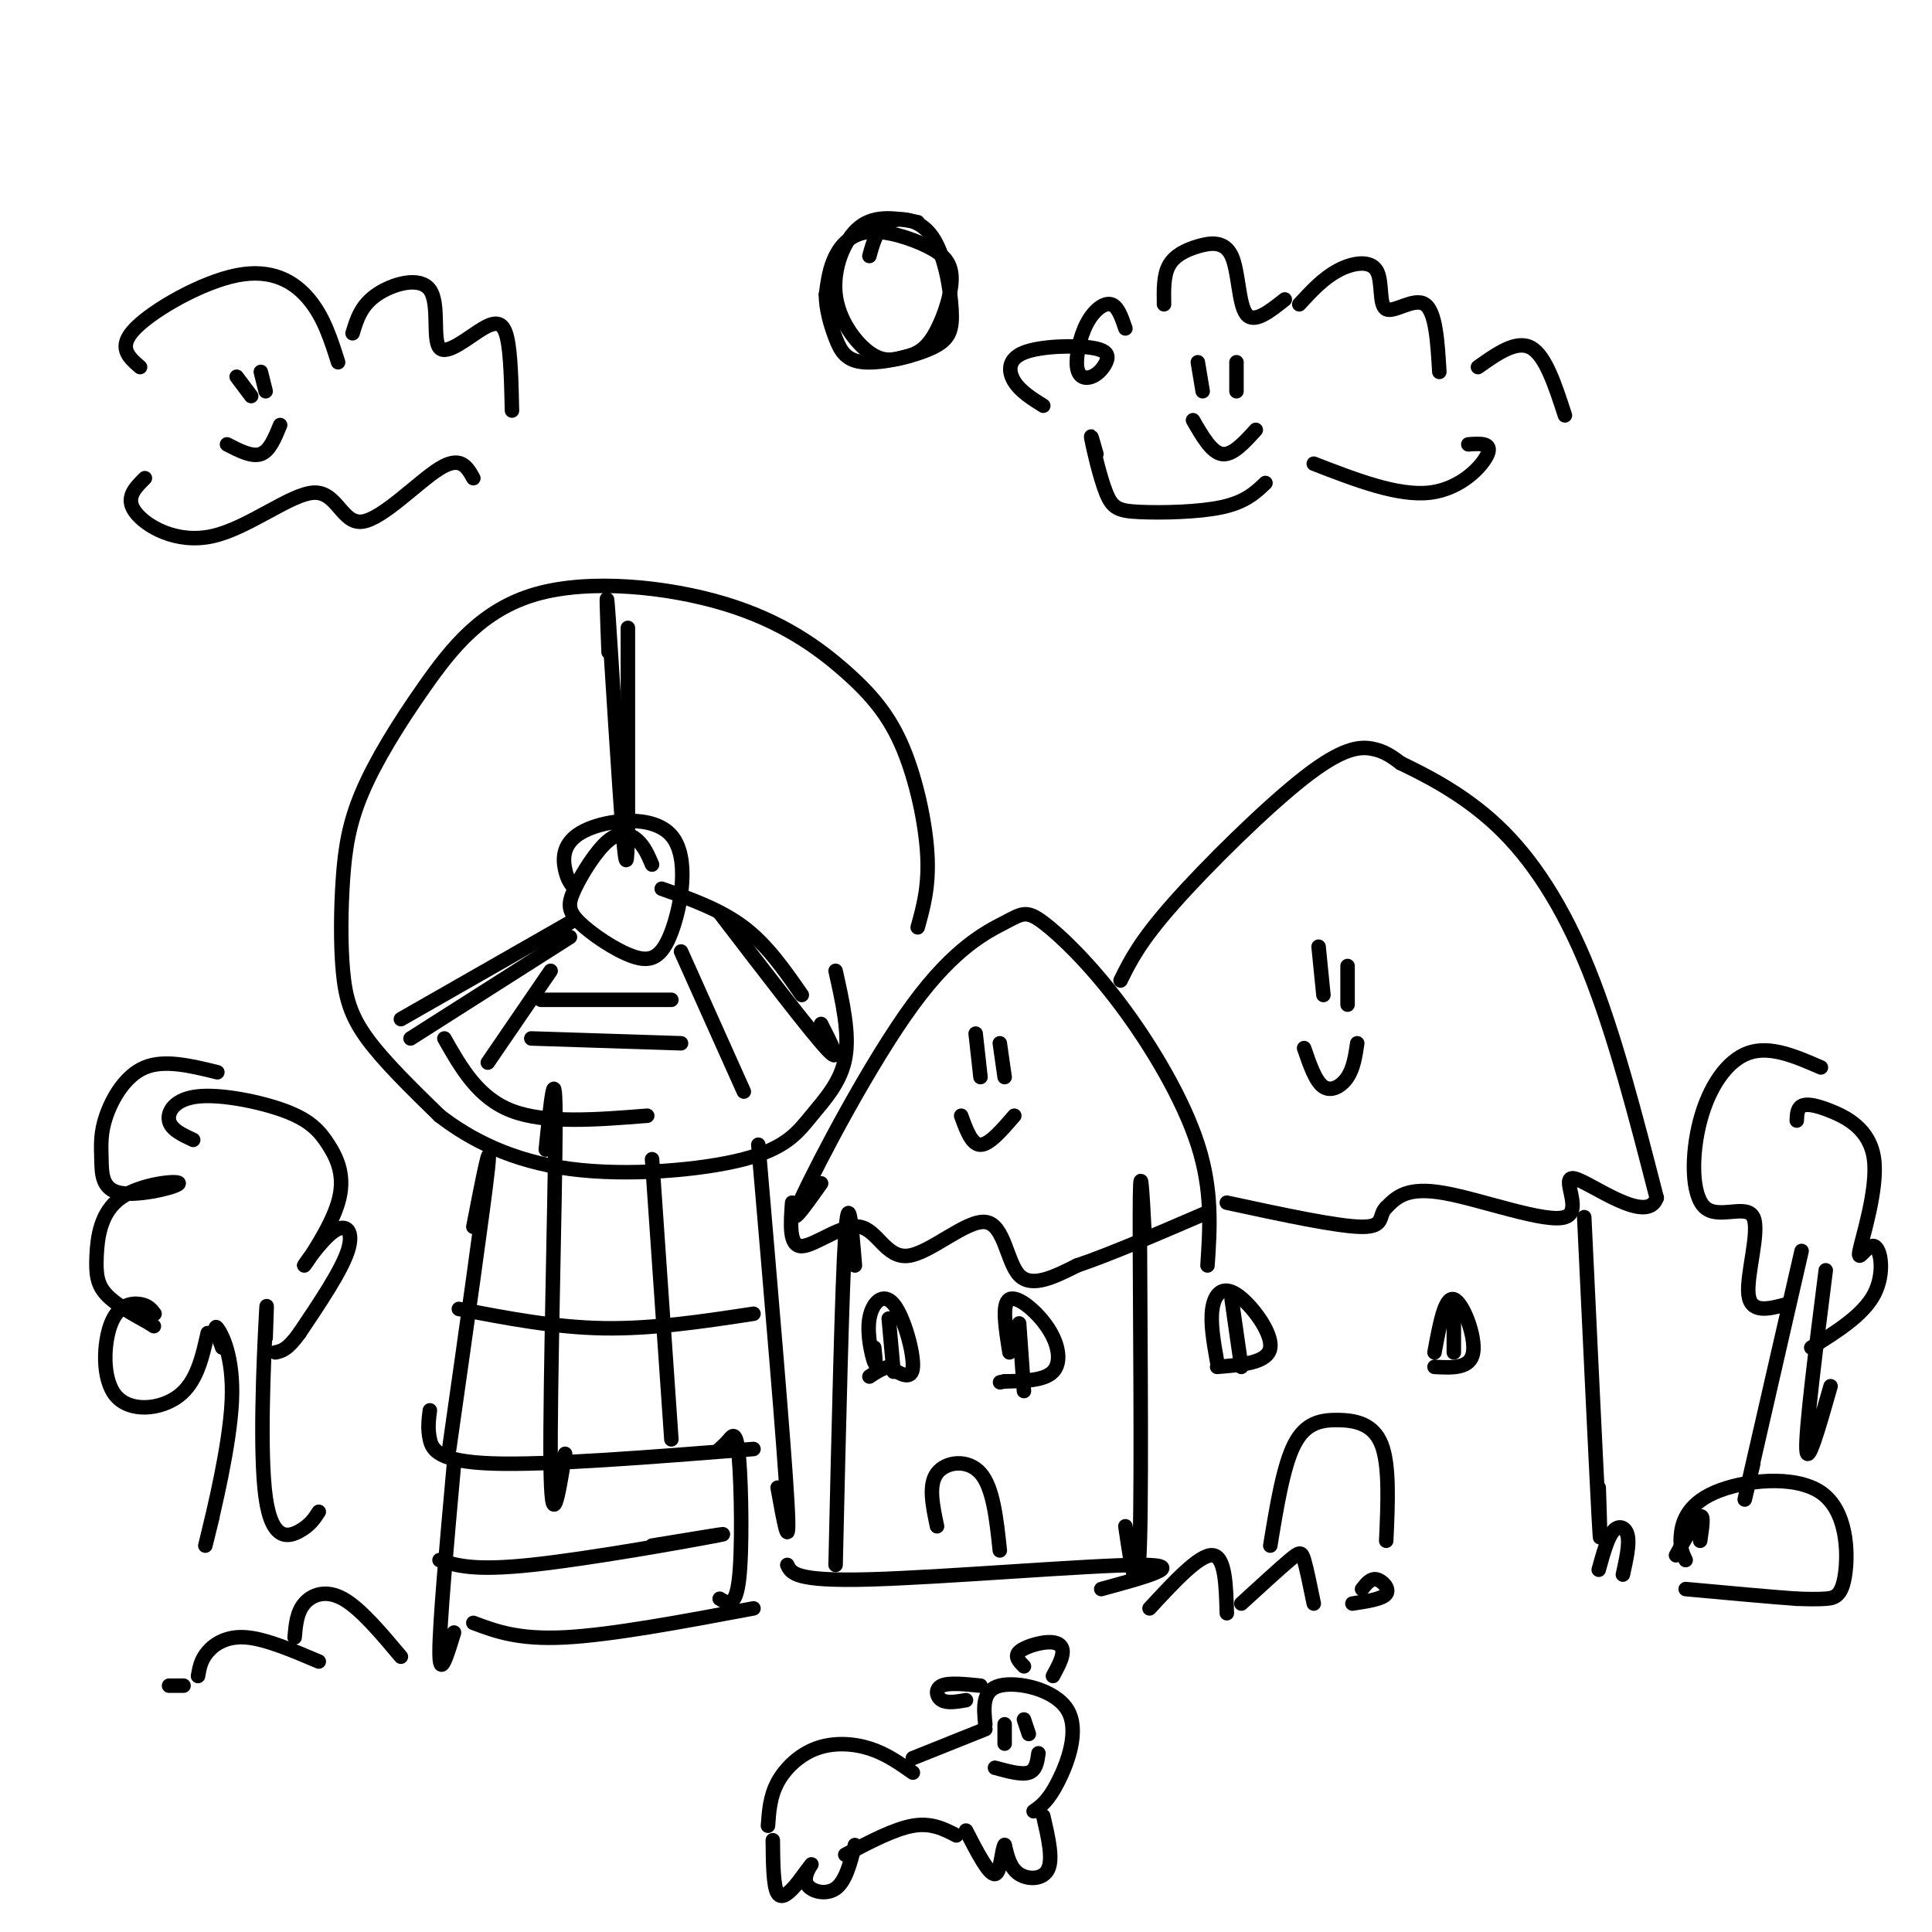 <svg viewBox='0 0 400 400' version='1.1' xmlns='http://www.w3.org/2000/svg' xmlns:xlink='http://www.w3.org/1999/xlink'><g fill='none' stroke='rgb(0,0,0)' stroke-width='3' stroke-linecap='round' stroke-linejoin='round'><path d='M170,245c-3.758,5.305 -7.516,10.611 -4,3c3.516,-7.611 14.306,-28.137 23,-40c8.694,-11.863 15.294,-15.063 19,-17c3.706,-1.937 4.519,-2.612 8,0c3.481,2.612 9.629,8.511 16,17c6.371,8.489 12.963,19.568 16,29c3.037,9.432 2.518,17.216 2,25'/><path d='M164,249c-0.330,4.520 -0.661,9.040 2,9c2.661,-0.040 8.312,-4.641 12,-4c3.688,0.641 5.411,6.522 10,6c4.589,-0.522 12.043,-7.448 16,-7c3.957,0.448 4.416,8.271 7,11c2.584,2.729 7.292,0.365 12,-2'/><path d='M223,262c6.500,-2.167 16.750,-6.583 27,-11'/><path d='M177,262c-0.667,-8.167 -1.333,-16.333 -2,-6c-0.667,10.333 -1.333,39.167 -2,68'/><path d='M237,256c-0.489,-9.200 -0.978,-18.400 -1,-4c-0.022,14.400 0.422,52.400 0,67c-0.422,14.600 -1.711,5.800 -3,-3'/><path d='M163,324c0.778,1.711 1.556,3.422 17,3c15.444,-0.422 45.556,-2.978 56,-3c10.444,-0.022 1.222,2.489 -8,5'/><path d='M190,192c1.177,-4.233 2.355,-8.465 2,-15c-0.355,-6.535 -2.241,-15.372 -5,-22c-2.759,-6.628 -6.391,-11.046 -12,-16c-5.609,-4.954 -13.195,-10.443 -25,-14c-11.805,-3.557 -27.831,-5.180 -39,-2c-11.169,3.180 -17.483,11.165 -23,19c-5.517,7.835 -10.238,15.522 -13,22c-2.762,6.478 -3.565,11.747 -4,18c-0.435,6.253 -0.502,13.491 0,19c0.502,5.509 1.572,9.288 5,14c3.428,4.712 9.214,10.356 15,16'/><path d='M91,231c6.447,4.978 15.065,9.422 27,11c11.935,1.578 27.189,0.289 36,-2c8.811,-2.289 11.180,-5.578 14,-9c2.820,-3.422 6.091,-6.978 7,-12c0.909,-5.022 -0.546,-11.511 -2,-18'/><path d='M135,179c-0.789,-1.852 -1.578,-3.703 -3,-5c-1.422,-1.297 -3.477,-2.039 -6,0c-2.523,2.039 -5.514,6.860 -7,10c-1.486,3.140 -1.467,4.601 1,7c2.467,2.399 7.381,5.738 11,7c3.619,1.262 5.942,0.449 8,-5c2.058,-5.449 3.851,-15.533 0,-20c-3.851,-4.467 -13.344,-3.318 -18,-1c-4.656,2.318 -4.473,5.805 -4,8c0.473,2.195 1.237,3.097 2,4'/><path d='M130,170c-0.089,6.422 -0.178,12.844 -1,3c-0.822,-9.844 -2.378,-35.956 -3,-45c-0.622,-9.044 -0.311,-1.022 0,7'/><path d='M130,130c0.000,0.000 0.000,42.000 0,42'/><path d='M83,211c0.000,0.000 35.000,-20.000 35,-20'/><path d='M85,215c0.000,0.000 33.000,-21.000 33,-21'/><path d='M149,189c9.250,12.083 18.500,24.167 22,28c3.500,3.833 1.250,-0.583 -1,-5'/><path d='M137,184c6.083,2.167 12.167,4.333 17,8c4.833,3.667 8.417,8.833 12,14'/><path d='M98,254c1.917,-9.833 3.833,-19.667 3,-12c-0.833,7.667 -4.417,32.833 -8,58'/><path d='M157,237c2.667,31.083 5.333,62.167 6,74c0.667,11.833 -0.667,4.417 -2,-3'/><path d='M89,292c-0.244,1.911 -0.489,3.822 0,6c0.489,2.178 1.711,4.622 13,5c11.289,0.378 32.644,-1.311 54,-3'/><path d='M95,271c9.917,1.917 19.833,3.833 30,4c10.167,0.167 20.583,-1.417 31,-3'/><path d='M113,238c1.022,-9.933 2.044,-19.867 2,-5c-0.044,14.867 -1.156,54.533 -1,70c0.156,15.467 1.578,6.733 3,-2'/><path d='M135,240c0.000,0.000 4.000,58.000 4,58'/><path d='M94,303c-1.500,16.583 -3.000,33.167 -3,39c0.000,5.833 1.500,0.917 3,-4'/><path d='M149,300c0.643,-0.577 1.286,-1.155 2,-2c0.714,-0.845 1.500,-1.958 2,4c0.500,5.958 0.714,18.988 0,25c-0.714,6.012 -2.357,5.006 -4,4'/><path d='M91,323c3.511,1.133 7.022,2.267 19,1c11.978,-1.267 32.422,-4.933 38,-6c5.578,-1.067 -3.711,0.467 -13,2'/><path d='M98,336c4.667,1.750 9.333,3.500 19,3c9.667,-0.500 24.333,-3.250 39,-6'/><path d='M238,333c5.167,-5.583 10.333,-11.167 13,-11c2.667,0.167 2.833,6.083 3,12'/><path d='M257,332c3.933,-3.600 7.867,-7.200 10,-9c2.133,-1.800 2.467,-1.800 3,0c0.533,1.800 1.267,5.400 2,9'/><path d='M282,329c0.889,-1.133 1.778,-2.267 3,-2c1.222,0.267 2.778,1.933 2,3c-0.778,1.067 -3.889,1.533 -7,2'/><path d='M83,343c-4.222,-5.022 -8.444,-10.044 -12,-12c-3.556,-1.956 -6.444,-0.844 -8,1c-1.556,1.844 -1.778,4.422 -2,7'/><path d='M66,344c-5.489,-2.333 -10.978,-4.667 -15,-5c-4.022,-0.333 -6.578,1.333 -8,3c-1.422,1.667 -1.711,3.333 -2,5'/><path d='M38,349c0.000,0.000 -3.000,0.000 -3,0'/><path d='M232,203c1.976,-4.018 3.952,-8.036 11,-16c7.048,-7.964 19.167,-19.875 27,-26c7.833,-6.125 11.381,-6.464 14,-6c2.619,0.464 4.310,1.732 6,3'/><path d='M290,158c4.488,2.179 12.708,6.125 20,13c7.292,6.875 13.655,16.679 19,30c5.345,13.321 9.673,30.161 14,47'/><path d='M343,248c-1.923,5.791 -13.732,-3.231 -17,-4c-3.268,-0.769 2.005,6.716 -2,8c-4.005,1.284 -17.287,-3.633 -25,-5c-7.713,-1.367 -9.856,0.817 -12,3'/><path d='M287,250c-1.733,1.578 -0.067,4.022 -5,4c-4.933,-0.022 -16.467,-2.511 -28,-5'/><path d='M328,252c1.250,26.333 2.500,52.667 3,62c0.500,9.333 0.250,1.667 0,-6'/><path d='M263,320c1.357,-8.280 2.714,-16.560 5,-21c2.286,-4.440 5.500,-5.042 9,-5c3.500,0.042 7.286,0.726 9,5c1.714,4.274 1.357,12.137 1,20'/><path d='M194,316c-0.911,-4.289 -1.822,-8.578 0,-11c1.822,-2.422 6.378,-2.978 9,0c2.622,2.978 3.311,9.489 4,16'/><path d='M190,46c-4.340,-0.809 -8.679,-1.619 -12,1c-3.321,2.619 -5.622,8.666 -5,14c0.622,5.334 4.169,9.954 7,12c2.831,2.046 4.948,1.518 7,1c2.052,-0.518 4.039,-1.026 6,-4c1.961,-2.974 3.896,-8.413 4,-12c0.104,-3.587 -1.622,-5.322 -5,-7c-3.378,-1.678 -8.410,-3.298 -12,-3c-3.590,0.298 -5.740,2.514 -7,5c-1.260,2.486 -1.630,5.243 -2,8'/><path d='M171,61c-0.012,2.943 0.956,6.299 2,9c1.044,2.701 2.162,4.747 6,5c3.838,0.253 10.396,-1.286 14,-3c3.604,-1.714 4.255,-3.604 4,-8c-0.255,-4.396 -1.415,-11.299 -4,-15c-2.585,-3.701 -6.596,-4.200 -9,-3c-2.404,1.200 -3.202,4.100 -4,7'/><path d='M241,63c-0.056,-2.968 -0.112,-5.936 1,-8c1.112,-2.064 3.391,-3.223 6,-4c2.609,-0.777 5.549,-1.171 7,2c1.451,3.171 1.415,9.906 3,12c1.585,2.094 4.793,-0.453 8,-3'/><path d='M233,68c-0.781,-2.314 -1.561,-4.628 -3,-5c-1.439,-0.372 -3.536,1.200 -5,4c-1.464,2.800 -2.294,6.830 -2,9c0.294,2.170 1.714,2.481 3,2c1.286,-0.481 2.439,-1.753 3,-3c0.561,-1.247 0.532,-2.468 -3,-3c-3.532,-0.532 -10.566,-0.374 -14,1c-3.434,1.374 -3.267,3.964 -2,6c1.267,2.036 3.633,3.518 6,5'/><path d='M269,63c2.477,-2.686 4.954,-5.372 8,-7c3.046,-1.628 6.662,-2.199 8,0c1.338,2.199 0.399,7.169 2,8c1.601,0.831 5.743,-2.477 8,-1c2.257,1.477 2.628,7.738 3,14'/><path d='M306,76c4.000,-2.833 8.000,-5.667 11,-4c3.000,1.667 5.000,7.833 7,14'/><path d='M227,94c-0.671,-2.392 -1.343,-4.785 -1,-3c0.343,1.785 1.700,7.746 3,11c1.300,3.254 2.542,3.799 7,4c4.458,0.201 12.131,0.057 17,-1c4.869,-1.057 6.935,-3.029 9,-5'/><path d='M272,96c8.711,3.378 17.422,6.756 24,6c6.578,-0.756 11.022,-5.644 12,-8c0.978,-2.356 -1.511,-2.178 -4,-2'/><path d='M29,76c-2.387,-2.065 -4.774,-4.131 -1,-8c3.774,-3.869 13.708,-9.542 21,-11c7.292,-1.458 11.940,1.298 15,5c3.060,3.702 4.530,8.351 6,13'/><path d='M73,69c0.865,-2.874 1.731,-5.747 5,-8c3.269,-2.253 8.942,-3.885 11,-1c2.058,2.885 0.500,10.289 2,12c1.500,1.711 6.058,-2.270 9,-4c2.942,-1.730 4.269,-1.209 5,2c0.731,3.209 0.865,9.104 1,15'/><path d='M30,99c-2.070,2.046 -4.140,4.092 -2,7c2.140,2.908 8.491,6.677 16,5c7.509,-1.677 16.178,-8.800 21,-9c4.822,-0.200 5.798,6.523 10,6c4.202,-0.523 11.629,-8.292 16,-11c4.371,-2.708 5.685,-0.354 7,2'/><path d='M45,222c-5.464,-1.343 -10.929,-2.687 -15,-1c-4.071,1.687 -6.750,6.404 -8,10c-1.250,3.596 -1.071,6.070 -1,9c0.071,2.930 0.034,6.316 4,7c3.966,0.684 11.936,-1.333 12,-2c0.064,-0.667 -7.777,0.017 -12,3c-4.223,2.983 -4.829,8.265 -5,12c-0.171,3.735 0.094,5.924 2,8c1.906,2.076 5.453,4.038 9,6'/><path d='M31,274c1.500,1.000 0.750,0.500 0,0'/><path d='M32,272c-0.652,-0.864 -1.305,-1.729 -3,-2c-1.695,-0.271 -4.434,0.051 -6,4c-1.566,3.949 -1.960,11.525 1,15c2.960,3.475 9.274,2.850 13,0c3.726,-2.850 4.863,-7.925 6,-13'/><path d='M40,236c-2.311,-1.073 -4.621,-2.146 -5,-4c-0.379,-1.854 1.174,-4.490 6,-5c4.826,-0.510 12.926,1.107 18,3c5.074,1.893 7.122,4.062 9,7c1.878,2.938 3.586,6.646 2,12c-1.586,5.354 -6.466,12.352 -7,13c-0.534,0.648 3.279,-5.056 6,-7c2.721,-1.944 4.349,-0.127 3,4c-1.349,4.127 -5.674,10.563 -10,17'/><path d='M62,276c-2.500,3.500 -3.750,3.750 -5,4'/><path d='M46,279c-0.917,-2.530 -1.833,-5.060 -1,-4c0.833,1.060 3.417,5.708 3,15c-0.417,9.292 -3.833,23.226 -5,28c-1.167,4.774 -0.083,0.387 1,-4'/><path d='M55,277c0.185,-5.107 0.369,-10.214 0,-3c-0.369,7.214 -1.292,26.750 0,36c1.292,9.250 4.798,8.214 7,7c2.202,-1.214 3.101,-2.607 4,-4'/><path d='M377,221c-5.264,-2.290 -10.527,-4.580 -15,-3c-4.473,1.580 -8.154,7.031 -10,14c-1.846,6.969 -1.856,15.456 1,18c2.856,2.544 8.576,-0.853 10,2c1.424,2.853 -1.450,11.958 -1,16c0.450,4.042 4.225,3.021 8,2'/><path d='M373,259c-4.667,20.333 -9.333,40.667 -11,48c-1.667,7.333 -0.333,1.667 1,-4'/><path d='M378,263c-2.083,16.500 -4.167,33.000 -4,37c0.167,4.000 2.583,-4.500 5,-13'/><path d='M372,232c0.046,-1.239 0.091,-2.478 1,-3c0.909,-0.522 2.680,-0.328 6,1c3.320,1.328 8.188,3.790 9,10c0.812,6.210 -2.432,16.170 -3,19c-0.568,2.830 1.539,-1.469 3,-1c1.461,0.469 2.274,5.705 0,10c-2.274,4.295 -7.637,7.647 -13,11'/><path d='M273,196c0.000,0.000 1.000,10.000 1,10'/><path d='M279,200c0.000,0.000 0.000,8.000 0,8'/><path d='M270,217c1.178,3.444 2.356,6.889 4,8c1.644,1.111 3.756,-0.111 5,-2c1.244,-1.889 1.622,-4.444 2,-7'/><path d='M202,214c0.000,0.000 1.000,9.000 1,9'/><path d='M207,216c0.000,0.000 1.000,7.000 1,7'/><path d='M199,231c1.083,3.000 2.167,6.000 4,6c1.833,0.000 4.417,-3.000 7,-6'/><path d='M92,215c3.500,6.167 7.000,12.333 14,15c7.000,2.667 17.500,1.833 28,1'/><path d='M101,220c0.000,0.000 13.000,-19.000 13,-19'/><path d='M141,197c0.000,0.000 13.000,29.000 13,29'/><path d='M110,215c0.000,0.000 31.000,1.000 31,1'/><path d='M112,207c0.000,0.000 27.000,0.000 27,0'/><path d='M248,75c0.000,0.000 1.000,6.000 1,6'/><path d='M256,75c0.000,0.000 0.000,6.000 0,6'/><path d='M247,87c1.917,3.333 3.833,6.667 6,7c2.167,0.333 4.583,-2.333 7,-5'/><path d='M49,78c0.000,0.000 3.000,4.000 3,4'/><path d='M54,77c0.000,0.000 1.000,4.000 1,4'/><path d='M47,92c2.583,1.333 5.167,2.667 7,2c1.833,-0.667 2.917,-3.333 4,-6'/><path d='M159,378c0.214,-3.042 0.429,-6.083 2,-9c1.571,-2.917 4.500,-5.708 8,-7c3.500,-1.292 7.571,-1.083 11,0c3.429,1.083 6.214,3.042 9,5'/><path d='M189,364c0.000,0.000 15.000,-6.000 15,-6'/><path d='M204,357c-0.345,-3.536 -0.690,-7.071 3,-8c3.690,-0.929 11.417,0.750 14,5c2.583,4.250 0.024,11.071 -2,15c-2.024,3.929 -3.512,4.964 -5,6'/><path d='M216,376c1.022,4.400 2.044,8.800 1,11c-1.044,2.200 -4.156,2.200 -6,1c-1.844,-1.200 -2.422,-3.600 -3,-6'/><path d='M208,382c-0.644,0.800 -0.756,5.800 -2,6c-1.244,0.200 -3.622,-4.400 -6,-9'/><path d='M198,380c-2.583,-1.333 -5.167,-2.667 -9,-2c-3.833,0.667 -8.917,3.333 -14,6'/><path d='M177,382c-0.964,3.774 -1.929,7.548 -4,9c-2.071,1.452 -5.250,0.583 -6,-1c-0.750,-1.583 0.929,-3.881 1,-4c0.071,-0.119 -1.464,1.940 -3,4'/><path d='M165,390c-1.311,1.556 -3.089,3.444 -4,2c-0.911,-1.444 -0.956,-6.222 -1,-11'/><path d='M208,357c0.000,0.000 0.000,4.000 0,4'/><path d='M212,356c0.000,0.000 1.000,3.000 1,3'/><path d='M206,366c2.750,0.750 5.500,1.500 7,1c1.500,-0.500 1.750,-2.250 2,-4'/><path d='M203,349c-3.267,-0.333 -6.533,-0.667 -8,0c-1.467,0.667 -1.133,2.333 0,3c1.133,0.667 3.067,0.333 5,0'/><path d='M212,345c-1.000,-1.012 -2.000,-2.024 -1,-3c1.000,-0.976 4.000,-1.917 6,-2c2.000,-0.083 3.000,0.690 3,2c-0.000,1.310 -1.000,3.155 -2,5'/><path d='M331,325c0.911,-3.311 1.822,-6.622 3,-8c1.178,-1.378 2.622,-0.822 3,1c0.378,1.822 -0.311,4.911 -1,8'/><path d='M349,323c-0.594,-1.221 -1.189,-2.443 -1,-5c0.189,-2.557 1.161,-6.450 7,-9c5.839,-2.550 16.544,-3.756 22,0c5.456,3.756 5.661,12.473 5,17c-0.661,4.527 -2.189,4.865 -4,5c-1.811,0.135 -3.906,0.068 -6,0'/><path d='M372,331c-4.833,-0.333 -13.917,-1.167 -23,-2'/><path d='M347,322c2.083,-3.750 4.167,-7.500 5,-8c0.833,-0.500 0.417,2.250 0,5'/><path d='M297,280c1.067,-5.800 2.133,-11.600 4,-11c1.867,0.600 4.533,7.600 4,11c-0.533,3.400 -4.267,3.200 -8,3'/><path d='M301,272c0.000,0.000 0.000,8.000 0,8'/><path d='M252,282c-0.714,-4.006 -1.429,-8.012 -1,-11c0.429,-2.988 2.000,-4.958 5,-3c3.000,1.958 7.429,7.845 7,11c-0.429,3.155 -5.714,3.577 -11,4'/><path d='M255,269c0.000,0.000 2.000,14.000 2,14'/><path d='M181,279c0.225,2.093 0.450,4.185 0,3c-0.450,-1.185 -1.574,-5.648 -1,-9c0.574,-3.352 2.847,-5.595 5,-3c2.153,2.595 4.187,10.027 4,13c-0.187,2.973 -2.593,1.486 -5,0'/><path d='M184,283c-1.500,0.333 -2.750,1.167 -4,2'/><path d='M184,273c0.000,0.000 1.000,11.000 1,11'/><path d='M209,280c-0.815,-5.071 -1.631,-10.143 0,-11c1.631,-0.857 5.708,2.500 8,6c2.292,3.500 2.798,7.143 1,9c-1.798,1.857 -5.899,1.929 -10,2'/><path d='M208,286c-1.667,0.333 -0.833,0.167 0,0'/><path d='M211,274c0.000,0.000 1.000,14.000 1,14'/></g>
</svg>